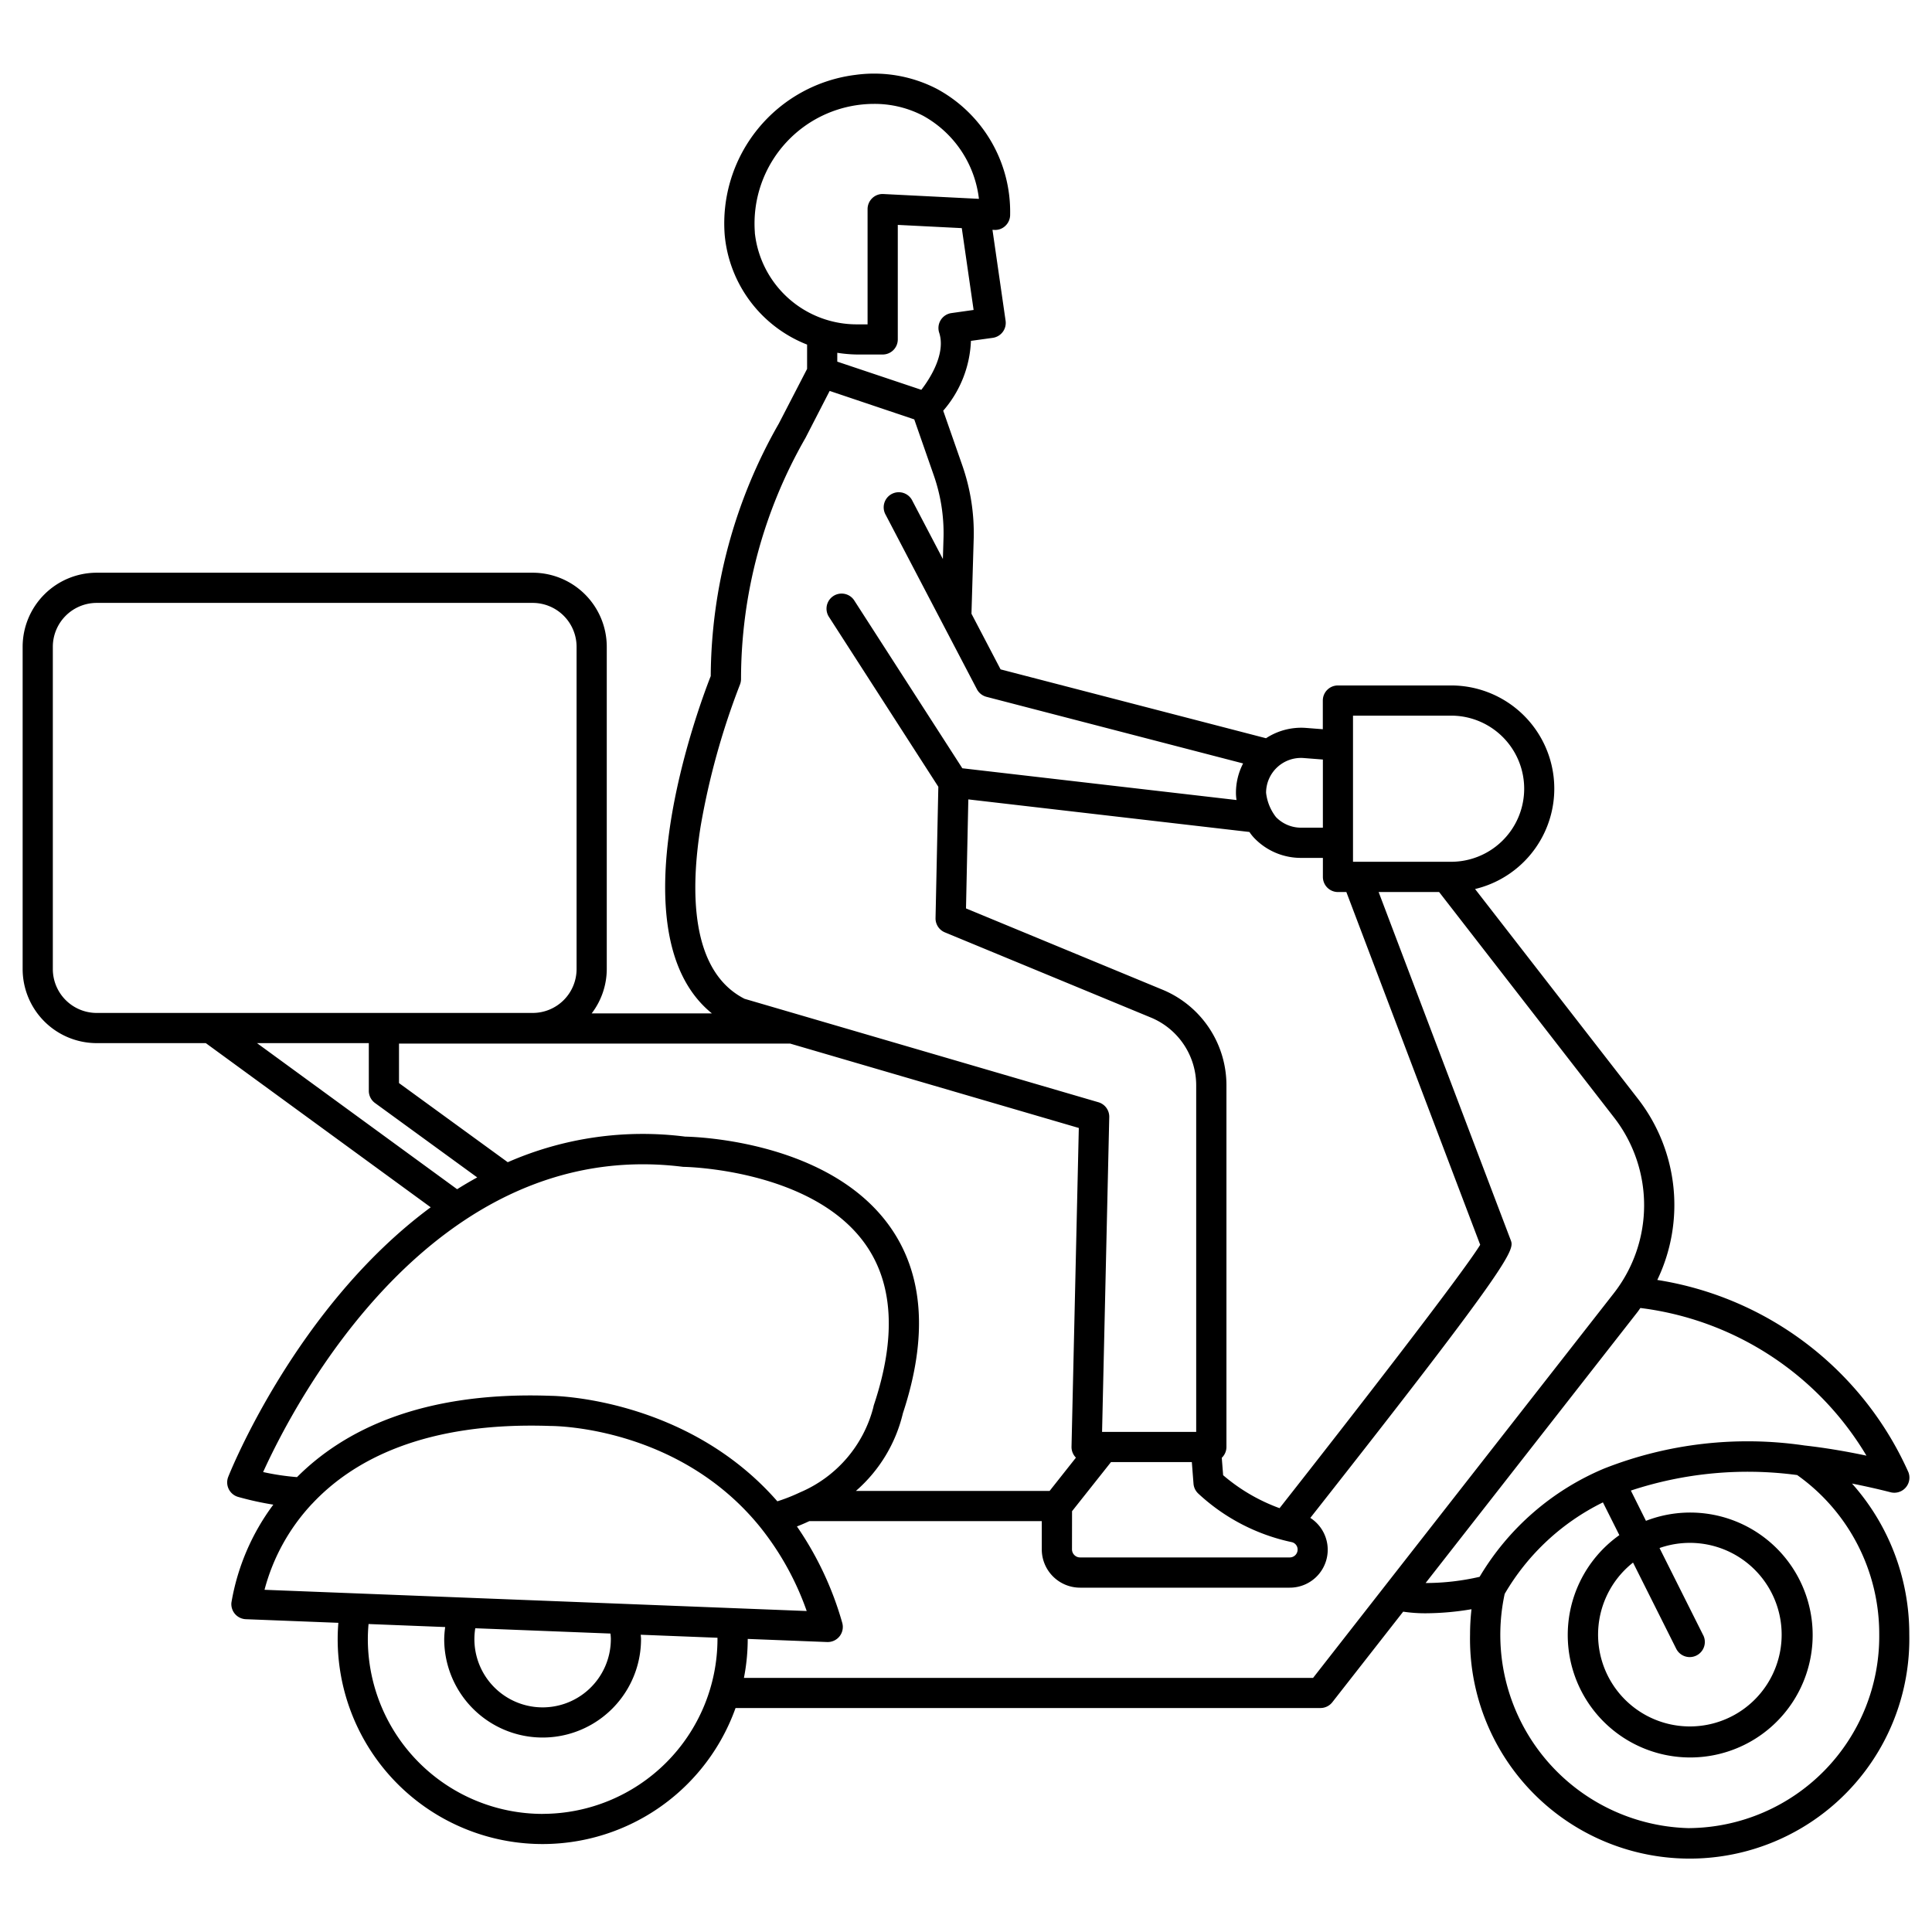 <svg data-name="Layer 1" xmlns="http://www.w3.org/2000/svg" width="512" viewBox="0 0 128 128" height="512" id="Layer_1"><path fill="rgb(0,0,0)" d="m122.7 98.289c.836.167 1.687.355 2.555.577a1 1 0 0 0 1.184-1.323 21.953 21.953 0 0 0 -16.639-12.743 11.468 11.468 0 0 0 -1.281-12l-10.792-13.9a6.837 6.837 0 0 0 -1.587-13.487h-7.5a1 1 0 0 0 -1 1v1.9l-1.122-.087a4.259 4.259 0 0 0 -2.641.684l-17.586-4.562-1.929-3.687.15-5.036a13.624 13.624 0 0 0 -.76-4.8l-1.262-3.614a7.484 7.484 0 0 0 1.837-4.628l1.446-.2a1 1 0 0 0 .85-1.133l-.869-6.024.119.006a.97.97 0 0 0 .74-.274 1 1 0 0 0 .311-.725v-.033a9.254 9.254 0 0 0 -4.831-8.3 9.059 9.059 0 0 0 -5.393-.942 9.916 9.916 0 0 0 -8.684 10.642 8.646 8.646 0 0 0 5.456 7.23v1.611l-1.872 3.62a34.043 34.043 0 0 0 -4.512 16.731c-.77 1.953-6.438 17.073.077 22.348h-7.965a4.857 4.857 0 0 0 1-2.935v-21.355a4.911 4.911 0 0 0 -4.9-4.906h-28.895a4.911 4.911 0 0 0 -4.905 4.906v21.355a4.911 4.911 0 0 0 4.905 4.905h7.23l14.9 10.876c-8.964 6.623-13.352 17.7-13.417 17.868a1 1 0 0 0 .647 1.317 20.641 20.641 0 0 0 2.343.516 15.054 15.054 0 0 0 -2.776 6.489 1 1 0 0 0 .955 1.1l6.13.24c-.029.36-.045.718-.045 1.075a13.575 13.575 0 0 0 26.36 4.57h38.749a1 1 0 0 0 .789-.384l4.694-6a9.854 9.854 0 0 0 1.5.107 18.489 18.489 0 0 0 3.026-.269 14.972 14.972 0 0 0 -.095 1.674 14.553 14.553 0 1 0 29.1 0 14.968 14.968 0 0 0 -3.795-10zm-26.56-50.876a4.841 4.841 0 0 1 0 9.682h-6.5v-9.682zm-26.6 51.364h-12.833a9.827 9.827 0 0 0 3.113-5.146c1.672-5.06 1.376-9.228-.879-12.39-4-5.6-12.668-5.92-13.543-5.937a22.268 22.268 0 0 0 -11.758 1.696l-7.205-5.243v-2.617h25.913l19.126 5.591-.483 21.114a1 1 0 0 0 .285.721l.008.006zm1.486 1.344 2.58-3.254h5.356l.111 1.432a1 1 0 0 0 .308.646 13.058 13.058 0 0 0 6.178 3.221.5.5 0 0 1 .411.5.519.519 0 0 1 -.518.518h-13.894a.537.537 0 0 1 -.536-.536zm13.75-.2a12.081 12.081 0 0 1 -3.74-2.185l-.09-1.154a.994.994 0 0 0 .309-.718v-23.947a6.854 6.854 0 0 0 -4.255-6.355l-13-5.377.154-7.223 18.624 2.159a2.907 2.907 0 0 0 .371.454 4.277 4.277 0 0 0 3.046 1.263h1.45v1.262a1 1 0 0 0 1 1h.555c1.36 3.589 7.78 20.515 8.867 23.371-1.186 1.929-8.467 11.316-13.295 17.452zm2.868-49.6v4.515h-1.454a2.31 2.31 0 0 1 -1.651-.7 3.2 3.2 0 0 1 -.658-1.615 2.313 2.313 0 0 1 2.482-2.3zm-37.631-34.9a7.927 7.927 0 0 1 7.9-8.538 6.927 6.927 0 0 1 3.254.791 7.254 7.254 0 0 1 3.69 5.5l-6.328-.319a.989.989 0 0 0 -.74.274 1 1 0 0 0 -.31.725v7.635h-.618a6.789 6.789 0 0 1 -6.852-6.067zm6.85 8.066h1.618a1 1 0 0 0 1-1v-7.587l4.24.214.783 5.421-1.471.208a1 1 0 0 0 -.809 1.3c.428 1.307-.5 2.9-1.184 3.783l-5.568-1.866v-.587a9.075 9.075 0 0 0 1.387.115zm-10.441 31.237a49.053 49.053 0 0 1 2.6-9.362 1.027 1.027 0 0 0 .073-.376 32.111 32.111 0 0 1 4.268-15.969l1.604-3.117 5.605 1.886 1.291 3.7a11.616 11.616 0 0 1 .649 4.085l-.044 1.466-2.018-3.854a1 1 0 1 0 -1.771.926l6.046 11.558a1 1 0 0 0 .634.5l17 4.413a4.226 4.226 0 0 0 -.474 1.917 2.992 2.992 0 0 0 .039.507l-18.167-2.104-7.177-11.144a1 1 0 0 0 -1.68 1.083l7.267 11.287-.185 8.7a1 1 0 0 0 .619.946l13.636 5.638a4.862 4.862 0 0 1 3.014 4.507v22.949h-6.236l.476-20.857a1 1 0 0 0 -.72-.983l-23.444-6.853c-3.621-1.846-3.581-7.237-2.905-11.449zm-42.922 9.481v-21.355a2.91 2.91 0 0 1 2.905-2.906h28.895a2.91 2.91 0 0 1 2.9 2.906v21.355a2.909 2.909 0 0 1 -2.9 2.905h-28.895a2.909 2.909 0 0 1 -2.905-2.905zm13.527 4.905h7.408v3.16a1 1 0 0 0 .411.808l6.771 4.929q-.68.372-1.331.782zm.406 28.417c2.067-4.548 11.228-22.267 27.773-20.227a1.054 1.054 0 0 0 .112.008c.084 0 8.476.155 12 5.105 1.87 2.626 2.066 6.212.584 10.658a1.047 1.047 0 0 0 -.04.163 8.408 8.408 0 0 1 -4.868 5.644 11.959 11.959 0 0 1 -1.492.588c-6-6.87-14.819-6.988-14.968-6.988-8.665-.319-13.808 2.332-16.856 5.385a16.326 16.326 0 0 1 -2.245-.336zm3.248 2.1c.008-.007.013-.014.02-.021 2.667-2.841 7.4-5.429 15.794-5.131.432 0 8.529.109 13.862 6.69.012.017.025.031.037.047a18.9 18.9 0 0 1 3.052 5.522l-35.921-1.406a13.278 13.278 0 0 1 3.156-5.704zm19.789 8.969a4.52 4.52 0 1 1 -8.982-.72l8.958.351c.011.12.024.243.024.366zm-4.521 11.58a11.592 11.592 0 0 1 -11.579-11.58c0-.33.018-.663.047-1l5.078.2a6.408 6.408 0 0 0 -.065.8 6.52 6.52 0 0 0 13.04 0c0-.1-.014-.194-.019-.29l5.084.2v.091a11.6 11.6 0 0 1 -11.586 11.576zm51.045-9.01h-37.707a13.524 13.524 0 0 0 .252-2.57v-.013l5.261.206h.039a1 1 0 0 0 .96-1.279 21.61 21.61 0 0 0 -3-6.379c.281-.108.553-.228.821-.352h15.4v1.872a2.539 2.539 0 0 0 2.536 2.536h13.89a2.511 2.511 0 0 0 1.366-4.623c13.672-17.356 13.525-17.768 13.27-18.423-.191-.493-6.833-18-8.745-23.044h4.007l11.588 14.936a9.475 9.475 0 0 1 -.023 11.661l-15.104 19.316zm7.454-6.284 14.039-17.954c.069-.088.128-.181.193-.27a20.364 20.364 0 0 1 14.977 9.783c-1.418-.3-2.792-.527-4.1-.674a25.918 25.918 0 0 0 -13.292 1.533 17.436 17.436 0 0 0 -8.237 7.168 15.932 15.932 0 0 1 -3.58.411zm17.5 16.238a12.813 12.813 0 0 1 -12.259-15.52 15.384 15.384 0 0 1 6.509-6.063l1.088 2.17a8.113 8.113 0 1 0 1.763-.948l-1-2.005a24.677 24.677 0 0 1 11.018-1.028 12.9 12.9 0 0 1 5.437 10.56 12.707 12.707 0 0 1 -12.554 12.831zm.895-12.781-2.895-5.778a6.081 6.081 0 1 1 -1.755.964l2.861 5.71a1 1 0 1 0 1.789-.9z"></path></svg>